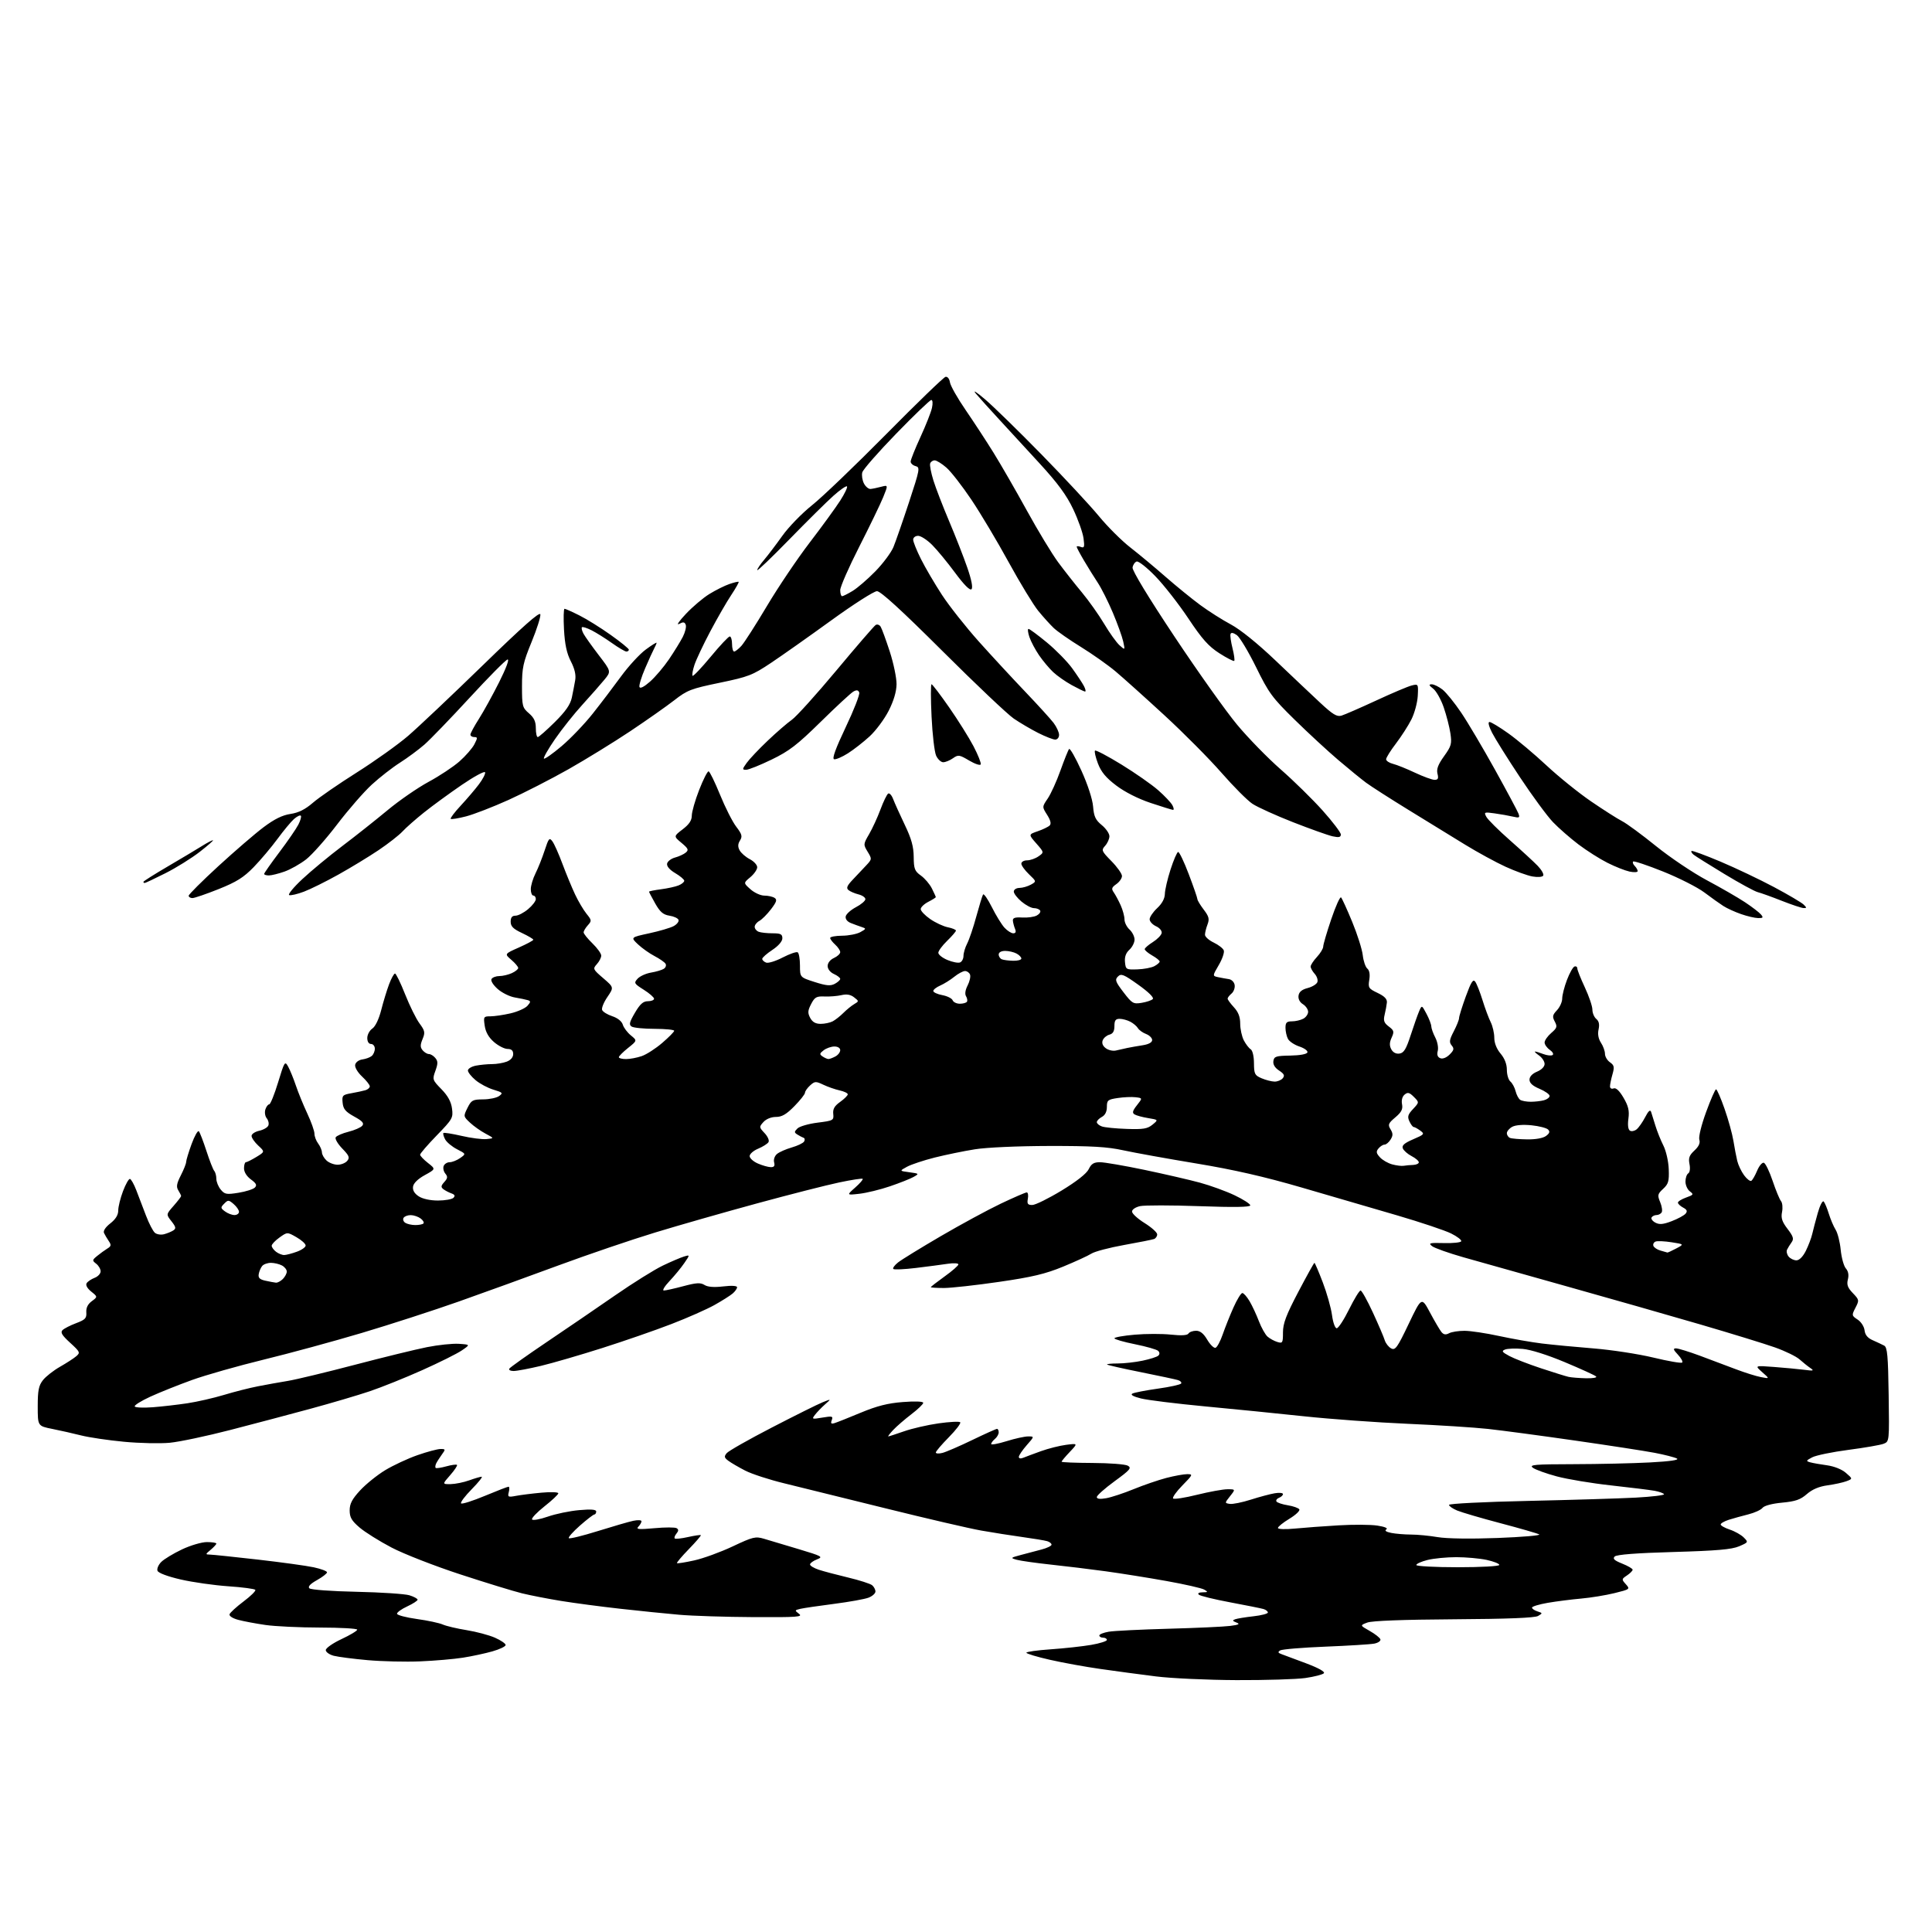 <?xml version="1.0" encoding="UTF-8" standalone="no"?>
<svg 
  version="1.1" 
  xmlns="http://www.w3.org/2000/svg" 
  xmlns:xlink="http://www.w3.org/1999/xlink" 
  xmlns:svg="http://www.w3.org/2000/svg"
  xmlns:rdf="http://www.w3.org/1999/02/22-rdf-syntax-ns#"
  xmlns:cc="http://creativecommons.org/ns#"
  xmlns:dc="http://purl.org/dc/elements/1.1/"
  viewBox="0 0 768 768"
  width="768"
  height="768"
>
<style>svg {background-color: white; }</style>"
<path stroke="none" fill="black" fill-rule="evenodd" d="M491.50,667.87C479.95,667.82 465.55,667.16 459.50,666.40C453.45,665.64 443.55,664.32 437.50,663.45C431.45,662.59 422.34,660.94 417.25,659.77C412.16,658.61 408.00,657.36 408.00,656.98C408.00,656.60 412.39,655.99 417.75,655.62C423.11,655.25 430.31,654.46 433.75,653.87C437.19,653.28 440.00,652.39 440.00,651.90C440.00,651.40 439.32,651.00 438.50,651.00C437.68,651.00 437.00,650.61 437.00,650.13C437.00,649.65 438.69,648.98 440.75,648.63C442.81,648.28 453.50,647.75 464.50,647.45C475.50,647.15 486.52,646.65 489.00,646.33C492.50,645.88 493.06,645.58 491.50,644.98C489.92,644.37 489.81,644.10 491.00,643.68C491.82,643.39 495.09,642.85 498.25,642.50C501.41,642.15 504.00,641.47 504.00,641.00C504.00,640.52 503.21,639.90 502.25,639.61C501.29,639.33 495.32,638.13 489.00,636.95C482.68,635.77 477.07,634.40 476.55,633.90C475.97,633.35 476.56,632.99 478.05,632.97C480.24,632.94 480.31,632.83 478.70,631.89C477.70,631.31 470.95,629.78 463.70,628.48C456.44,627.18 445.55,625.44 439.50,624.61C433.45,623.78 423.63,622.58 417.68,621.95C411.74,621.31 405.66,620.45 404.18,620.04C401.59,619.31 401.65,619.24 405.75,618.14C408.09,617.51 411.80,616.53 414.00,615.96C416.20,615.39 418.00,614.52 418.00,614.03C418.00,613.54 417.21,612.91 416.25,612.63C415.29,612.35 410.90,611.62 406.50,611.01C402.10,610.41 394.68,609.23 390.00,608.41C385.32,607.58 368.23,603.61 352.00,599.58C335.77,595.55 317.67,591.08 311.77,589.65C305.86,588.22 298.89,585.95 296.27,584.61C293.65,583.26 290.62,581.50 289.54,580.69C287.88,579.45 287.78,578.97 288.89,577.64C289.61,576.77 297.69,572.18 306.85,567.45C316.01,562.71 325.07,558.20 327.00,557.43C330.50,556.02 330.50,556.02 327.97,558.26C326.58,559.49 324.79,561.34 323.99,562.38C322.61,564.17 322.75,564.22 326.92,563.51C330.83,562.85 331.23,562.96 330.64,564.51C330.13,565.84 330.38,566.12 331.74,565.71C332.71,565.42 337.41,563.55 342.18,561.56C348.65,558.87 352.93,557.79 358.93,557.33C363.76,556.95 367.00,557.08 367.00,557.65C367.00,558.16 364.86,560.22 362.25,562.21C359.64,564.21 356.41,567.00 355.08,568.42C353.74,569.84 352.86,571.00 353.11,571.00C353.36,571.00 356.17,570.08 359.36,568.97C362.54,567.85 368.72,566.43 373.08,565.81C377.45,565.19 381.33,564.99 381.70,565.37C382.08,565.74 380.05,568.41 377.19,571.31C374.34,574.20 372.00,576.94 372.00,577.39C372.00,577.84 373.18,577.92 374.61,577.56C376.05,577.20 381.37,574.90 386.44,572.45C391.51,570.00 395.96,568.00 396.33,568.00C396.70,568.00 397.00,568.62 397.00,569.38C397.00,570.14 396.32,571.32 395.50,572.00C394.68,572.68 394.00,573.59 394.00,574.02C394.00,574.44 396.74,573.94 400.09,572.90C403.44,571.85 407.31,571.00 408.69,571.00C411.21,571.00 411.21,571.00 408.10,574.53C406.40,576.48 405.00,578.55 405.00,579.14C405.00,579.77 405.72,579.92 406.75,579.49C407.71,579.10 410.88,577.91 413.80,576.86C416.71,575.81 421.21,574.68 423.80,574.34C428.50,573.74 428.50,573.74 425.25,577.17C423.46,579.05 422.00,580.80 422.00,581.05C422.00,581.30 427.51,581.52 434.25,581.55C440.99,581.58 447.32,582.06 448.32,582.63C449.91,583.53 449.25,584.30 443.07,588.81C439.18,591.65 436.00,594.48 436.00,595.10C436.00,595.85 437.24,596.00 439.75,595.56C441.81,595.19 446.72,593.57 450.65,591.96C454.58,590.35 460.41,588.35 463.61,587.51C466.80,586.68 470.54,586.00 471.92,586.00C474.30,586.00 474.21,586.21 470.02,590.48C467.60,592.94 465.95,595.28 466.34,595.67C466.73,596.06 471.02,595.40 475.88,594.19C480.74,592.99 486.16,592.00 487.93,592.00C491.15,592.00 491.15,592.00 488.97,594.75C486.80,597.50 486.80,597.50 488.88,597.82C490.03,597.99 493.78,597.23 497.23,596.13C500.68,595.03 504.96,593.89 506.75,593.59C508.54,593.29 510.00,593.44 510.00,593.92C510.00,594.40 509.30,595.06 508.44,595.39C507.58,595.72 507.12,596.38 507.41,596.86C507.71,597.34 509.74,598.02 511.92,598.37C514.10,598.72 516.16,599.45 516.50,599.99C516.83,600.54 515.06,602.22 512.55,603.73C510.05,605.25 508.00,606.89 508.00,607.39C508.00,607.90 510.92,608.01 514.75,607.63C518.46,607.27 526.25,606.69 532.06,606.35C537.87,606.00 544.81,606.04 547.48,606.44C550.41,606.88 551.84,607.48 551.09,607.95C550.28,608.45 550.97,608.94 553.04,609.36C554.81,609.71 558.33,610.00 560.88,610.01C563.42,610.01 568.20,610.47 571.50,611.03C575.13,611.64 584.54,611.78 595.36,611.37C605.18,611.00 612.60,610.36 611.86,609.95C611.11,609.54 604.20,607.54 596.50,605.51C588.80,603.48 581.04,601.20 579.25,600.46C577.46,599.71 576.00,598.70 576.00,598.21C576.00,597.72 590.06,597.01 607.25,596.64C624.44,596.26 643.77,595.67 650.22,595.33C656.66,594.98 661.73,594.37 661.48,593.96C661.23,593.56 659.55,592.95 657.76,592.62C655.97,592.29 648.20,591.33 640.50,590.48C632.80,589.64 623.04,588.02 618.82,586.88C614.59,585.75 610.31,584.20 609.32,583.44C607.75,582.25 610.02,582.06 625.59,582.03C635.54,582.01 649.20,581.70 655.94,581.34C663.91,580.91 667.63,580.37 666.60,579.79C665.72,579.31 661.74,578.28 657.75,577.52C653.76,576.76 639.48,574.56 626.00,572.63C612.52,570.69 597.00,568.62 591.50,568.02C586.00,567.42 571.60,566.50 559.50,565.98C547.40,565.46 528.95,564.12 518.50,563.01C508.05,561.89 490.24,560.11 478.91,559.05C467.59,557.98 456.18,556.57 453.55,555.91C450.49,555.14 449.26,554.44 450.14,553.97C450.89,553.57 455.44,552.69 460.26,552.01C465.07,551.34 469.24,550.42 469.52,549.97C469.80,549.51 469.24,548.90 468.26,548.61C467.29,548.31 460.65,546.90 453.51,545.46C446.36,544.03 440.33,542.66 440.09,542.43C439.86,542.19 441.74,542.00 444.28,542.00C446.82,542.00 451.29,541.50 454.20,540.89C457.12,540.28 459.93,539.38 460.45,538.89C461.05,538.33 461.03,537.63 460.40,537.00C459.85,536.45 455.71,535.27 451.20,534.36C446.69,533.46 443.00,532.39 443.00,531.99C443.00,531.59 446.63,530.94 451.06,530.56C455.49,530.17 461.96,530.16 465.43,530.53C469.65,530.98 471.98,530.84 472.44,530.10C472.81,529.50 474.17,529.00 475.46,529.00C477.09,529.00 478.45,530.09 479.91,532.58C481.08,534.55 482.55,535.98 483.19,535.77C483.83,535.56 485.11,533.16 486.05,530.44C486.99,527.72 488.91,522.91 490.32,519.75C491.73,516.59 493.32,514.00 493.85,514.00C494.37,514.00 495.67,515.47 496.73,517.26C497.79,519.06 499.46,522.64 500.44,525.22C501.43,527.79 502.97,530.55 503.87,531.33C504.77,532.12 506.51,533.07 507.75,533.45C509.85,534.09 510.00,533.84 510.00,529.65C510.00,526.10 511.26,522.76 516.08,513.58C519.43,507.21 522.32,502.00 522.51,502.00C522.70,502.00 524.19,505.49 525.82,509.75C527.45,514.01 529.10,519.86 529.49,522.75C529.89,525.74 530.70,528.00 531.37,528.00C532.03,528.00 534.23,524.62 536.27,520.50C538.31,516.38 540.37,513.00 540.85,513.00C541.32,513.00 543.52,516.94 545.74,521.75C547.96,526.56 550.08,531.51 550.45,532.75C550.83,533.99 551.97,535.45 552.99,536.00C554.64,536.88 555.43,535.79 559.98,526.25C565.11,515.51 565.11,515.51 568.47,521.80C570.32,525.26 572.37,528.74 573.02,529.53C573.88,530.56 574.72,530.69 576.04,529.98C577.05,529.44 579.81,529.01 582.18,529.02C584.56,529.02 590.77,529.96 596.00,531.10C601.23,532.23 608.88,533.57 613.00,534.07C617.12,534.57 626.35,535.45 633.50,536.02C640.65,536.60 651.35,538.24 657.28,539.67C663.21,541.10 668.35,541.99 668.70,541.63C669.05,541.28 668.29,539.87 667.00,538.50C665.14,536.52 664.98,536.00 666.25,536.00C667.13,536.00 671.38,537.31 675.68,538.90C679.98,540.50 686.42,542.92 690.00,544.28C693.58,545.64 698.08,547.06 700.00,547.42C703.50,548.09 703.50,548.09 700.50,545.45C697.50,542.80 697.50,542.80 705.24,543.39C709.49,543.71 714.89,544.22 717.24,544.52C720.93,545.00 721.25,544.90 719.61,543.79C718.57,543.08 716.66,541.54 715.35,540.38C714.05,539.21 709.66,537.07 705.60,535.63C701.55,534.19 688.17,530.08 675.86,526.48C663.56,522.89 639.77,516.10 623.00,511.40C606.23,506.69 587.67,501.47 581.77,499.80C575.87,498.12 570.25,496.13 569.27,495.36C567.71,494.14 568.28,493.99 574.00,494.14C577.58,494.24 580.67,493.91 580.87,493.42C581.07,492.92 579.27,491.53 576.85,490.33C574.44,489.12 564.82,485.90 555.48,483.16C546.14,480.42 529.05,475.44 517.50,472.08C502.57,467.73 490.43,464.96 475.50,462.49C463.95,460.58 450.90,458.22 446.50,457.26C440.20,455.87 433.93,455.51 417.00,455.54C404.53,455.57 392.14,456.12 387.50,456.87C383.10,457.57 375.93,459.05 371.57,460.14C367.21,461.24 362.26,462.88 360.57,463.79C357.50,465.46 357.50,465.46 361.50,465.99C365.42,466.52 365.46,466.56 363.12,467.87C361.82,468.60 357.60,470.27 353.75,471.58C349.91,472.89 344.45,474.22 341.63,474.54C336.50,475.12 336.50,475.12 339.94,472.08C341.83,470.41 343.18,468.84 342.93,468.60C342.69,468.36 338.44,469.01 333.50,470.06C328.55,471.10 313.93,474.83 301.00,478.35C288.07,481.87 269.85,487.07 260.50,489.92C251.15,492.76 233.82,498.66 222.00,503.02C210.18,507.39 192.34,513.85 182.36,517.38C172.39,520.90 155.06,526.52 143.86,529.85C132.66,533.19 115.10,537.97 104.83,540.47C94.56,542.98 81.73,546.62 76.33,548.57C70.92,550.52 63.47,553.50 59.78,555.19C56.08,556.89 53.28,558.64 53.56,559.10C53.84,559.55 57.09,559.68 60.78,559.40C64.48,559.11 70.65,558.40 74.50,557.82C78.35,557.24 84.88,555.75 89.00,554.51C93.12,553.26 99.20,551.72 102.50,551.08C105.80,550.43 111.20,549.46 114.50,548.92C117.80,548.37 129.72,545.50 141.00,542.54C152.28,539.58 165.19,536.42 169.70,535.52C174.22,534.62 179.95,534.02 182.44,534.19C186.97,534.50 186.97,534.50 183.57,536.82C181.70,538.10 174.62,541.63 167.84,544.66C161.05,547.70 151.67,551.47 147.00,553.04C142.32,554.62 131.75,557.74 123.50,559.98C115.25,562.22 100.85,566.04 91.50,568.45C82.15,570.87 71.35,573.15 67.50,573.52C63.65,573.88 55.45,573.71 49.27,573.12C43.09,572.54 35.44,571.41 32.27,570.61C29.10,569.81 23.91,568.64 20.75,568.01C15.00,566.86 15.00,566.86 15.00,559.06C15.00,552.69 15.38,550.79 17.07,548.63C18.21,547.18 21.25,544.80 23.82,543.33C26.40,541.86 29.31,539.98 30.29,539.14C31.98,537.70 31.84,537.40 27.88,533.77C24.65,530.82 23.94,529.66 24.85,528.75C25.50,528.10 27.93,526.86 30.26,525.98C33.90,524.61 34.47,524.01 34.31,521.69C34.19,519.88 34.89,518.43 36.48,517.25C38.84,515.50 38.84,515.50 36.26,513.42C34.68,512.14 33.97,510.86 34.44,510.10C34.85,509.43 36.28,508.47 37.60,507.96C38.92,507.46 40.00,506.30 40.00,505.38C40.00,504.47 39.21,503.11 38.25,502.36C36.60,501.08 36.62,500.90 38.63,499.25C39.80,498.29 41.60,496.98 42.63,496.35C44.21,495.39 44.30,494.91 43.24,493.35C42.55,492.33 41.70,490.89 41.35,490.14C40.95,489.31 41.92,487.83 43.85,486.32C45.98,484.65 47.00,482.99 47.00,481.18C47.00,479.70 47.86,476.25 48.90,473.50C49.94,470.75 51.18,468.56 51.65,468.64C52.12,468.71 53.26,470.74 54.18,473.14C55.11,475.54 56.84,480.07 58.03,483.21C59.22,486.35 60.82,489.44 61.59,490.07C62.35,490.71 63.99,490.95 65.24,490.62C66.48,490.29 68.13,489.61 68.90,489.11C70.06,488.35 69.93,487.73 68.16,485.47C66.01,482.75 66.01,482.75 69.01,479.34C70.65,477.46 72.00,475.71 72.00,475.45C72.00,475.19 71.50,474.17 70.88,473.18C70.00,471.77 70.22,470.50 71.88,467.23C73.05,464.95 74.00,462.55 74.00,461.89C74.00,461.24 74.97,458.05 76.15,454.80C77.34,451.56 78.64,449.26 79.04,449.70C79.45,450.14 80.80,453.65 82.05,457.50C83.30,461.35 84.70,464.93 85.16,465.45C85.62,465.97 86.00,467.39 86.00,468.59C86.00,469.79 86.79,471.73 87.75,472.89C89.32,474.78 90.04,474.91 94.81,474.14C97.73,473.67 100.66,472.74 101.31,472.07C102.23,471.14 101.88,470.41 99.75,468.85C98.06,467.61 97.00,465.90 97.00,464.42C97.00,463.09 97.34,462.00 97.75,462.00C98.16,461.99 100.03,461.06 101.90,459.92C105.31,457.84 105.31,457.84 102.65,455.38C101.19,454.03 100.00,452.30 100.00,451.54C100.00,450.78 101.38,449.86 103.07,449.49C104.75,449.11 106.38,448.17 106.68,447.39C106.98,446.61 106.69,445.33 106.03,444.54C105.37,443.74 105.13,442.17 105.48,441.05C105.84,439.92 106.53,439.00 107.01,439.00C107.49,439.00 109.08,435.08 110.54,430.28C113.10,421.89 113.25,421.66 114.56,424.03C115.31,425.39 116.68,428.75 117.61,431.50C118.53,434.25 120.57,439.24 122.14,442.60C123.71,445.95 125.00,449.58 125.00,450.66C125.00,451.73 125.66,453.49 126.47,454.56C127.28,455.63 127.95,457.22 127.97,458.10C127.99,458.97 128.82,460.43 129.83,461.35C130.83,462.26 132.80,463.00 134.21,463.00C135.61,463.00 137.33,462.31 138.03,461.46C139.11,460.16 138.79,459.38 136.04,456.55C134.25,454.69 133.08,452.68 133.45,452.09C133.82,451.49 136.10,450.50 138.53,449.89C140.95,449.28 143.42,448.20 144.01,447.49C144.83,446.50 144.08,445.64 140.79,443.84C137.35,441.94 136.44,440.86 136.20,438.36C135.91,435.46 136.16,435.20 139.70,434.57C141.79,434.20 144.29,433.66 145.25,433.38C146.21,433.10 147.00,432.40 147.00,431.83C147.00,431.27 145.61,429.51 143.92,427.93C142.17,426.29 140.99,424.28 141.18,423.28C141.37,422.27 142.60,421.35 144.01,421.15C145.38,420.96 147.06,420.35 147.75,419.78C148.44,419.22 149.00,417.91 149.00,416.88C149.00,415.84 148.32,415.00 147.50,415.00C146.59,415.00 146.00,414.07 146.00,412.62C146.00,411.31 146.90,409.63 148.01,408.87C149.22,408.04 150.62,405.12 151.54,401.50C152.38,398.20 153.79,393.59 154.67,391.25C155.55,388.91 156.61,387.00 157.02,387.00C157.44,387.00 159.24,390.71 161.04,395.25C162.84,399.79 165.41,404.99 166.75,406.81C168.92,409.75 169.06,410.45 167.97,413.06C167.01,415.39 167.02,416.32 168.00,417.50C168.69,418.33 169.81,419.00 170.50,419.00C171.19,419.00 172.34,419.70 173.05,420.57C174.11,421.84 174.12,422.78 173.08,425.67C171.83,429.10 171.90,429.32 175.48,432.98C178.03,435.59 179.32,437.94 179.68,440.65C180.18,444.37 179.89,444.88 173.60,451.36C169.97,455.10 167.00,458.54 167.00,459.01C167.00,459.47 168.40,460.95 170.11,462.29C173.22,464.73 173.22,464.73 168.86,467.13C166.13,468.63 164.38,470.34 164.19,471.70C163.98,473.15 164.74,474.44 166.44,475.55C167.99,476.57 171.01,477.23 174.09,477.23C176.88,477.23 179.66,476.74 180.25,476.15C181.03,475.37 180.79,474.87 179.42,474.38C178.36,474.00 176.93,473.24 176.22,472.70C175.21,471.91 175.29,471.34 176.61,469.88C177.96,468.38 178.04,467.75 177.03,466.53C176.34,465.70 176.04,464.34 176.36,463.51C176.68,462.68 177.75,462.00 178.75,462.00C179.74,462.00 181.62,461.25 182.92,460.34C185.28,458.69 185.28,458.69 181.67,456.84C179.69,455.82 177.56,454.05 176.95,452.91C176.34,451.76 176.03,450.63 176.27,450.39C176.51,450.16 179.76,450.67 183.49,451.53C187.22,452.40 191.67,452.97 193.39,452.80C196.50,452.50 196.50,452.50 193.00,450.63C191.07,449.61 188.30,447.65 186.83,446.27C184.20,443.81 184.18,443.73 185.83,440.41C187.36,437.34 187.89,437.05 192.06,437.02C194.57,437.01 197.42,436.41 198.41,435.69C200.04,434.50 199.83,434.27 196.15,433.16C193.92,432.49 190.72,430.79 189.05,429.38C187.37,427.98 186.00,426.24 186.00,425.54C186.00,424.83 187.41,423.97 189.12,423.62C190.84,423.28 193.74,423.00 195.56,423.00C197.38,423.00 200.02,422.56 201.43,422.02C203.02,421.42 204.00,420.28 204.00,419.02C204.00,417.60 203.33,416.99 201.75,416.97C200.51,416.96 198.09,415.72 196.36,414.22C194.25,412.39 193.05,410.28 192.68,407.75C192.15,404.16 192.25,404.00 194.99,404.00C196.56,404.00 200.13,403.47 202.92,402.83C205.72,402.18 208.74,400.84 209.64,399.85C210.97,398.37 211.02,397.96 209.89,397.60C209.12,397.36 206.79,396.87 204.71,396.52C202.62,396.18 199.51,394.64 197.80,393.11C195.99,391.49 194.98,389.84 195.40,389.16C195.79,388.52 197.20,388.00 198.51,388.00C199.83,388.00 202.05,387.48 203.45,386.84C204.85,386.20 206.00,385.28 206.00,384.79C206.00,384.30 204.77,382.84 203.26,381.55C200.52,379.19 200.52,379.19 206.26,376.65C209.42,375.25 212.00,373.86 212.00,373.56C212.00,373.26 209.98,372.06 207.50,370.89C204.01,369.26 203.00,368.24 203.00,366.39C203.00,364.70 203.56,364.00 204.92,364.00C205.98,364.00 208.23,362.83 209.92,361.41C211.62,359.99 213.00,358.19 213.00,357.41C213.00,356.63 212.55,356.00 212.00,356.00C211.45,356.00 211.00,354.86 211.00,353.46C211.00,352.06 211.84,349.25 212.86,347.21C213.89,345.17 215.52,341.06 216.50,338.08C218.11,333.17 218.40,332.83 219.61,334.48C220.34,335.48 222.13,339.49 223.58,343.40C225.04,347.30 227.29,352.75 228.58,355.50C229.87,358.25 231.93,361.73 233.14,363.23C235.22,365.79 235.25,366.06 233.68,367.80C232.75,368.82 232.00,370.10 232.00,370.63C232.00,371.17 233.57,373.13 235.50,375.00C237.43,376.87 239.00,379.06 239.00,379.87C239.00,380.68 238.22,382.21 237.26,383.26C235.59,385.11 235.69,385.32 239.79,388.84C244.05,392.50 244.05,392.50 241.45,396.32C240.01,398.42 239.07,400.73 239.35,401.47C239.63,402.20 241.44,403.32 243.38,403.96C245.53,404.67 247.16,405.98 247.57,407.31C247.93,408.52 249.38,410.44 250.77,411.58C253.32,413.66 253.32,413.66 249.66,416.58C247.65,418.19 246.00,419.84 246.00,420.25C246.00,420.66 247.28,421.00 248.85,421.00C250.42,421.00 253.23,420.47 255.10,419.82C256.97,419.18 260.64,416.82 263.25,414.57C265.86,412.33 268.00,410.16 268.00,409.75C268.00,409.34 264.51,408.99 260.25,408.98C255.99,408.98 251.87,408.57 251.10,408.08C249.95,407.35 250.18,406.38 252.39,402.60C254.43,399.11 255.68,398.00 257.54,398.00C258.89,398.00 260.00,397.56 260.00,397.01C260.00,396.47 258.16,394.86 255.91,393.44C252.06,391.01 251.91,390.75 253.45,389.05C254.36,388.06 256.76,386.96 258.80,386.62C260.83,386.28 263.12,385.60 263.88,385.11C264.64,384.62 264.94,383.72 264.56,383.10C264.18,382.48 262.21,381.11 260.18,380.05C258.16,379.00 255.19,376.89 253.58,375.37C250.67,372.61 250.67,372.61 258.08,371.00C262.16,370.12 266.54,368.83 267.81,368.13C269.08,367.43 269.95,366.33 269.73,365.68C269.52,365.03 267.90,364.27 266.13,364.00C263.63,363.61 262.39,362.55 260.46,359.15C259.11,356.75 258.00,354.64 258.00,354.46C258.00,354.27 260.14,353.84 262.75,353.50C265.36,353.16 268.51,352.47 269.75,351.96C270.99,351.46 272.00,350.63 272.00,350.12C272.00,349.61 270.39,348.25 268.43,347.09C266.19,345.77 264.98,344.36 265.18,343.31C265.36,342.40 266.77,341.31 268.31,340.89C269.86,340.48 271.79,339.59 272.60,338.92C273.85,337.88 273.61,337.32 270.91,335.06C267.75,332.43 267.75,332.43 271.38,329.66C273.96,327.69 275.00,326.12 275.00,324.20C275.01,322.71 276.32,318.12 277.93,314.00C279.54,309.88 281.22,306.56 281.68,306.62C282.13,306.69 284.17,310.87 286.22,315.90C288.27,320.94 291.16,326.66 292.66,328.62C294.95,331.62 295.18,332.48 294.16,334.11C293.29,335.50 293.25,336.60 294.01,338.01C294.59,339.09 296.40,340.67 298.03,341.52C299.66,342.36 301.00,343.81 301.00,344.74C301.00,345.67 299.76,347.45 298.25,348.71C295.50,350.99 295.50,350.99 298.31,353.49C299.85,354.87 302.32,356.01 303.81,356.02C305.29,356.02 307.12,356.42 307.88,356.91C309.00,357.61 308.73,358.49 306.48,361.44C304.94,363.45 302.86,365.54 301.84,366.08C300.83,366.63 300.00,367.68 300.00,368.43C300.00,369.18 300.71,370.06 301.58,370.39C302.45,370.73 304.93,371.00 307.08,371.00C310.32,371.00 311.00,371.34 311.00,372.99C311.00,374.19 309.44,376.01 307.00,377.62C304.80,379.07 303.00,380.67 303.00,381.16C303.00,381.66 303.69,382.33 304.54,382.65C305.39,382.98 308.35,382.06 311.13,380.62C313.91,379.18 316.60,378.25 317.09,378.56C317.59,378.87 318.00,381.23 318.00,383.81C318.00,388.50 318.00,388.50 323.85,390.37C328.48,391.85 330.14,392.00 331.85,391.08C333.03,390.45 334.00,389.57 334.00,389.13C334.00,388.68 332.88,387.81 331.50,387.18C330.02,386.51 329.00,385.21 329.00,384.00C329.00,382.79 330.02,381.49 331.50,380.82C332.88,380.19 334.00,379.15 334.00,378.49C334.00,377.84 333.10,376.50 332.00,375.50C330.90,374.50 330.00,373.31 330.00,372.85C330.00,372.38 332.14,371.98 334.75,371.96C337.36,371.95 340.62,371.30 342.00,370.54C344.37,369.22 344.40,369.11 342.50,368.49C341.40,368.13 339.46,367.42 338.18,366.91C336.77,366.34 335.99,365.31 336.18,364.29C336.36,363.35 338.19,361.71 340.25,360.62C342.31,359.54 344.00,358.10 344.00,357.43C344.00,356.76 342.77,355.91 341.26,355.53C339.75,355.15 337.95,354.38 337.27,353.81C336.31,353.02 336.72,352.05 339.02,349.64C340.66,347.91 343.06,345.38 344.34,344.00C346.63,341.55 346.64,341.44 344.90,338.58C343.16,335.72 343.17,335.56 345.49,331.58C346.80,329.33 348.83,324.92 350.00,321.77C351.17,318.62 352.55,315.78 353.07,315.46C353.58,315.14 354.48,316.14 355.06,317.69C355.65,319.24 357.71,323.80 359.64,327.84C362.30,333.37 363.18,336.53 363.21,340.62C363.26,345.40 363.60,346.29 366.07,348.05C367.61,349.15 369.58,351.46 370.44,353.18C371.30,354.90 372.00,356.45 372.00,356.63C372.00,356.80 370.65,357.65 369.00,358.50C367.35,359.35 366.00,360.65 366.00,361.39C366.00,362.13 367.70,363.91 369.77,365.34C371.85,366.78 375.00,368.25 376.77,368.60C378.55,368.96 380.00,369.56 380.00,369.93C380.00,370.30 378.42,372.13 376.50,374.00C374.57,375.87 373.00,378.00 373.00,378.75C373.00,379.49 374.63,380.78 376.62,381.61C378.61,382.44 380.86,382.89 381.62,382.59C382.38,382.30 383.00,381.13 383.00,379.98C383.00,378.84 383.66,376.61 384.48,375.04C385.29,373.47 386.92,368.66 388.09,364.34C389.27,360.03 390.47,356.09 390.77,355.59C391.07,355.09 392.64,357.34 394.27,360.59C395.89,363.84 398.15,367.51 399.28,368.75C400.42,369.99 401.99,371.00 402.78,371.00C403.75,371.00 403.98,370.44 403.50,369.25C403.10,368.29 402.72,366.82 402.64,366.00C402.53,364.87 403.44,364.56 406.35,364.73C408.47,364.86 411.07,364.50 412.13,363.93C413.19,363.36 413.79,362.47 413.47,361.95C413.15,361.43 412.04,361.00 411.02,361.00C409.99,361.00 407.77,359.83 406.08,358.41C404.38,356.99 403.00,355.19 403.00,354.41C403.00,353.62 404.00,352.98 405.25,352.96C406.49,352.95 408.52,352.36 409.77,351.67C412.04,350.41 412.04,350.41 409.02,347.52C407.36,345.93 406.00,344.04 406.00,343.31C406.00,342.59 407.02,342.00 408.28,342.00C409.53,342.00 411.57,341.29 412.81,340.42C415.07,338.84 415.07,338.84 411.94,335.27C408.81,331.71 408.81,331.71 412.53,330.43C414.58,329.73 416.71,328.69 417.26,328.14C417.95,327.45 417.62,326.09 416.26,323.93C414.23,320.74 414.23,320.74 416.51,317.39C417.76,315.55 420.03,310.55 421.55,306.27C423.08,302.00 424.62,298.16 424.98,297.74C425.33,297.32 427.54,301.19 429.87,306.33C432.40,311.90 434.28,317.68 434.52,320.59C434.84,324.57 435.48,325.95 437.97,327.99C439.65,329.37 441.01,331.36 441.01,332.42C441.00,333.48 440.24,335.18 439.32,336.20C437.73,337.96 437.85,338.28 441.82,342.32C444.12,344.66 446.00,347.32 446.00,348.23C446.00,349.14 444.99,350.59 443.76,351.45C441.89,352.77 441.72,353.30 442.75,354.76C443.42,355.72 444.65,358.02 445.49,359.87C446.32,361.73 447.00,364.24 447.00,365.47C447.00,366.69 447.90,368.50 449.00,369.50C450.10,370.50 451.00,372.30 451.00,373.50C451.00,374.70 450.08,376.52 448.95,377.54C447.56,378.81 447.00,380.37 447.20,382.45C447.49,385.40 447.66,385.49 452.14,385.34C454.69,385.26 457.73,384.68 458.89,384.06C460.05,383.44 461.00,382.61 460.99,382.21C460.99,381.82 459.64,380.73 457.99,379.80C456.35,378.86 455.02,377.73 455.04,377.30C455.06,376.86 456.52,375.59 458.28,374.49C460.04,373.38 461.61,371.77 461.78,370.91C461.95,370.03 460.98,368.85 459.54,368.20C458.14,367.56 457.00,366.31 457.00,365.42C457.00,364.53 458.35,362.54 460.00,361.00C461.93,359.20 463.02,357.18 463.05,355.35C463.08,353.78 464.09,349.43 465.30,345.67C466.51,341.91 467.87,338.76 468.32,338.67C468.77,338.58 470.68,342.55 472.55,347.50C474.43,352.45 475.97,356.91 475.98,357.41C475.99,357.90 477.13,359.79 478.50,361.59C480.58,364.32 480.83,365.31 480.00,367.50C479.45,368.95 479.00,370.78 479.00,371.58C479.00,372.38 480.56,373.77 482.46,374.68C484.36,375.59 486.17,376.99 486.47,377.79C486.78,378.60 485.89,381.22 484.49,383.60C481.95,387.95 481.95,387.95 484.22,388.44C485.48,388.70 487.40,389.06 488.50,389.22C489.63,389.39 490.63,390.42 490.80,391.60C490.96,392.74 490.40,394.25 489.55,394.96C488.70,395.67 488.00,396.57 488.00,396.98C488.00,397.38 489.13,398.92 490.50,400.41C492.26,402.31 493.00,404.23 493.00,406.94C493.00,409.05 493.65,412.02 494.43,413.54C495.22,415.06 496.45,416.66 497.16,417.10C497.91,417.56 498.46,419.87 498.47,422.62C498.50,426.92 498.78,427.47 501.50,428.63C503.15,429.33 505.46,429.93 506.63,429.95C507.80,429.98 509.27,429.38 509.90,428.63C510.79,427.55 510.48,426.89 508.46,425.56C506.78,424.46 505.99,423.15 506.19,421.79C506.46,419.95 507.22,419.70 512.91,419.61C516.79,419.54 519.48,419.04 519.72,418.34C519.93,417.71 518.50,416.66 516.54,416.01C514.59,415.37 512.54,414.01 511.99,412.99C511.45,411.97 511.00,409.98 511.00,408.57C511.00,406.48 511.48,406.00 513.57,406.00C514.98,406.00 517.00,405.53 518.07,404.96C519.13,404.40 520.00,403.15 520.00,402.21C520.00,401.26 519.07,399.90 517.94,399.19C516.66,398.40 515.99,397.08 516.19,395.76C516.40,394.29 517.54,393.35 519.80,392.77C521.61,392.30 523.35,391.25 523.67,390.42C523.98,389.60 523.51,388.12 522.62,387.13C521.73,386.15 521.00,384.84 521.00,384.22C521.00,383.61 522.12,381.89 523.50,380.41C524.88,378.92 526.00,377.06 526.00,376.27C526.00,375.47 527.43,370.58 529.19,365.40C530.94,360.22 532.70,356.32 533.10,356.74C533.50,357.16 535.50,361.55 537.54,366.50C539.58,371.45 541.46,377.39 541.72,379.71C541.98,382.02 542.79,384.41 543.52,385.02C544.38,385.73 544.66,387.32 544.31,389.50C543.80,392.63 544.04,393.00 547.63,394.71C550.37,396.02 551.44,397.13 551.31,398.53C551.20,399.61 550.80,401.80 550.41,403.39C549.85,405.72 550.16,406.61 552.06,408.05C554.15,409.62 554.27,410.11 553.20,412.46C552.32,414.39 552.28,415.66 553.06,417.12C553.74,418.38 554.94,419.01 556.32,418.81C558.05,418.56 558.97,417.06 560.77,411.50C562.02,407.65 563.53,403.38 564.12,402.00C565.19,399.50 565.19,399.50 567.05,403.00C568.08,404.93 568.94,407.18 568.96,408.00C568.99,408.82 569.71,410.84 570.56,412.47C571.41,414.10 571.85,416.47 571.53,417.74C571.13,419.32 571.46,420.24 572.56,420.66C573.51,421.03 575.02,420.43 576.25,419.19C577.98,417.46 578.12,416.85 577.06,415.57C576.01,414.30 576.15,413.32 577.89,409.99C579.05,407.76 580.00,405.39 580.00,404.72C579.99,404.05 581.20,400.18 582.67,396.13C584.79,390.31 585.58,389.07 586.43,390.24C587.02,391.05 588.32,394.36 589.33,397.60C590.33,400.85 591.80,404.77 592.58,406.33C593.36,407.89 594.00,410.67 594.00,412.50C594.00,414.61 594.92,416.95 596.50,418.82C598.12,420.74 599.00,423.02 599.00,425.27C599.00,427.19 599.63,429.28 600.40,429.92C601.17,430.56 602.11,432.30 602.48,433.78C602.85,435.27 603.69,436.82 604.33,437.22C604.97,437.63 606.85,437.97 608.50,437.97C610.15,437.97 612.51,437.70 613.75,437.37C614.99,437.04 616.00,436.26 615.99,435.63C615.98,435.01 614.18,433.75 611.99,432.82C609.27,431.68 608.00,430.53 608.00,429.20C608.00,427.97 609.11,426.78 611.00,426.00C612.78,425.26 614.00,424.02 614.00,422.94C614.00,421.93 613.00,420.41 611.78,419.56C610.56,418.70 609.85,418.00 610.21,418.00C610.57,418.00 612.06,418.45 613.52,419.01C614.98,419.56 616.61,419.74 617.16,419.40C617.71,419.06 617.23,418.15 616.07,417.34C614.93,416.54 614.00,415.22 614.00,414.40C614.00,413.58 615.19,411.88 616.63,410.64C618.95,408.64 619.12,408.10 618.05,406.09C617.01,404.14 617.13,403.49 618.91,401.59C620.06,400.37 621.00,398.28 621.00,396.94C621.00,395.60 621.85,392.27 622.89,389.54C623.92,386.81 625.27,384.41 625.89,384.20C626.50,384.00 627.00,384.34 627.00,384.96C627.00,385.58 628.35,388.97 630.00,392.50C631.65,396.03 633.00,400.01 633.00,401.34C633.00,402.67 633.70,404.33 634.54,405.04C635.61,405.92 635.89,407.21 635.46,409.20C635.04,411.07 635.38,412.93 636.41,414.51C637.29,415.84 638.00,417.82 638.00,418.91C638.00,420.00 638.89,421.51 639.98,422.27C641.67,423.46 641.82,424.15 640.98,427.07C640.44,428.95 640.00,431.10 640.00,431.85C640.00,432.63 640.62,432.98 641.44,432.66C642.38,432.30 643.74,433.58 645.37,436.36C647.32,439.70 647.74,441.50 647.32,444.68C646.97,447.23 647.20,449.01 647.93,449.46C648.57,449.85 649.77,449.60 650.61,448.91C651.45,448.21 652.97,446.04 653.99,444.07C655.26,441.61 655.99,440.97 656.34,442.00C656.62,442.82 657.39,445.30 658.06,447.50C658.73,449.70 660.14,453.23 661.21,455.35C662.29,457.50 663.24,461.65 663.35,464.76C663.54,469.52 663.22,470.65 661.13,472.58C658.91,474.64 658.80,475.11 659.94,477.86C660.63,479.52 660.90,481.36 660.54,481.94C660.18,482.52 659.26,483.00 658.50,483.00C657.74,483.00 656.85,483.43 656.53,483.95C656.21,484.47 656.88,485.40 658.02,486.01C659.63,486.87 661.11,486.74 664.54,485.43C666.98,484.50 669.46,483.15 670.05,482.44C670.86,481.46 670.61,480.86 669.06,480.03C667.93,479.43 667.00,478.54 667.00,478.06C667.00,477.59 668.46,476.68 670.25,476.04C673.21,474.99 673.35,474.78 671.75,473.59C670.79,472.87 670.00,471.12 670.00,469.70C670.00,468.28 670.50,466.81 671.10,466.44C671.74,466.04 671.95,464.50 671.60,462.75C671.12,460.34 671.51,459.25 673.56,457.35C675.31,455.73 675.93,454.36 675.51,453.04C675.16,451.94 676.32,447.22 678.20,442.07C680.01,437.10 681.80,433.02 682.16,433.02C682.52,433.01 684.04,436.49 685.53,440.75C687.03,445.01 688.61,450.75 689.06,453.50C689.50,456.25 690.19,459.85 690.59,461.50C690.99,463.15 692.22,465.72 693.32,467.21C694.42,468.70 695.70,469.68 696.17,469.39C696.65,469.10 697.69,467.28 698.50,465.34C699.31,463.41 700.51,462.00 701.16,462.22C701.82,462.44 703.39,465.68 704.65,469.42C705.91,473.17 707.41,476.79 707.98,477.47C708.54,478.15 708.73,480.09 708.39,481.78C707.91,484.18 708.38,485.64 710.58,488.51C712.88,491.53 713.16,492.48 712.18,493.84C711.52,494.75 710.71,496.07 710.38,496.76C710.05,497.46 710.33,498.69 711.01,499.51C711.69,500.33 713.08,501.00 714.10,501.00C715.25,501.00 716.68,499.56 717.84,497.25C718.87,495.19 720.02,492.15 720.40,490.50C720.78,488.85 721.77,485.08 722.61,482.12C723.45,479.16 724.50,477.13 724.95,477.62C725.39,478.10 726.31,480.30 726.99,482.50C727.67,484.70 728.88,487.55 729.69,488.84C730.50,490.13 731.41,493.73 731.71,496.84C732.02,499.95 732.93,503.27 733.75,504.21C734.73,505.33 735.01,506.84 734.56,508.60C734.04,510.69 734.47,511.88 736.53,514.03C739.08,516.69 739.11,516.88 737.57,519.86C736.03,522.84 736.06,522.99 738.43,524.55C739.80,525.44 741.02,527.33 741.19,528.82C741.41,530.67 742.42,531.89 744.50,532.79C746.15,533.51 748.17,534.47 749.00,534.91C750.24,535.57 750.55,539.01 750.77,554.37C751.04,572.95 751.04,573.03 748.77,573.92C747.52,574.41 741.24,575.50 734.82,576.34C728.39,577.18 721.90,578.51 720.38,579.31C717.92,580.60 717.83,580.80 719.57,581.29C720.63,581.59 723.65,582.12 726.27,582.48C729.10,582.87 732.15,584.08 733.77,585.49C736.50,587.85 736.50,587.85 734.00,588.80C732.62,589.32 729.24,590.06 726.48,590.44C723.10,590.90 720.42,592.04 718.26,593.91C715.71,596.15 713.74,596.83 708.41,597.33C704.41,597.70 701.31,598.53 700.63,599.40C700.01,600.20 697.48,601.36 695.00,601.98C692.52,602.60 689.04,603.57 687.25,604.13C685.46,604.70 684.00,605.54 684.00,606.00C684.00,606.46 685.63,607.38 687.62,608.04C689.60,608.69 692.10,610.10 693.15,611.15C695.05,613.05 695.02,613.09 691.29,614.69C688.37,615.93 682.39,616.45 665.26,616.94C650.50,617.36 642.64,617.96 641.86,618.74C640.98,619.62 641.70,620.30 644.85,621.56C647.13,622.47 649.00,623.56 649.00,623.99C649.00,624.41 647.99,625.43 646.75,626.26C644.58,627.71 644.56,627.83 646.29,629.75C648.04,631.70 647.96,631.77 641.79,633.29C638.33,634.14 632.35,635.12 628.50,635.46C624.65,635.80 618.69,636.56 615.25,637.15C611.81,637.74 609.00,638.60 609.00,639.05C609.00,639.50 609.97,640.17 611.16,640.55C613.25,641.22 613.26,641.28 611.41,642.37C610.12,643.13 599.30,643.56 577.97,643.69C557.67,643.82 545.39,644.28 543.50,645.00C540.57,646.11 540.57,646.11 544.46,648.31C546.59,649.51 548.52,651.02 548.73,651.66C548.93,652.30 547.84,653.06 546.30,653.36C544.76,653.66 536.02,654.20 526.87,654.57C517.73,654.93 509.64,655.61 508.90,656.06C507.86,656.71 508.00,657.05 509.53,657.59C510.61,657.97 515.03,659.62 519.34,661.25C524.28,663.12 526.83,664.57 526.24,665.16C525.72,665.68 522.41,666.53 518.89,667.04C515.38,667.54 503.05,667.92 491.50,667.87zM167.00,660.42C161.22,660.66 151.86,660.44 146.19,659.94C140.52,659.44 134.45,658.65 132.69,658.20C130.94,657.74 129.50,656.73 129.50,655.94C129.50,655.15 132.31,653.18 135.75,651.57C139.19,649.96 142.00,648.27 142.00,647.82C142.00,647.37 135.36,646.99 127.25,646.98C119.14,646.97 109.35,646.51 105.50,645.95C101.65,645.39 96.78,644.48 94.69,643.91C92.50,643.33 91.03,642.38 91.25,641.69C91.47,641.04 93.96,638.76 96.80,636.62C99.64,634.49 101.76,632.41 101.50,632.00C101.25,631.60 96.42,630.95 90.77,630.57C85.12,630.18 76.60,628.97 71.83,627.87C66.64,626.67 62.94,625.29 62.61,624.41C62.30,623.61 62.97,622.03 64.10,620.90C65.24,619.76 68.94,617.53 72.33,615.92C75.73,614.31 80.18,613.00 82.25,613.00C84.31,613.00 86.00,613.27 86.00,613.59C86.00,613.91 84.99,615.02 83.75,616.06C81.60,617.85 81.58,617.94 83.50,617.98C84.60,618.00 93.15,618.90 102.50,619.96C111.85,621.03 121.86,622.41 124.75,623.03C127.64,623.66 130.00,624.55 130.00,625.02C130.00,625.49 128.20,626.89 125.99,628.13C123.31,629.63 122.31,630.71 122.98,631.38C123.55,631.95 131.75,632.55 141.74,632.76C151.51,632.97 160.96,633.60 162.75,634.15C164.54,634.70 166.00,635.49 166.00,635.91C166.00,636.32 164.14,637.52 161.86,638.58C159.58,639.64 157.76,640.95 157.82,641.50C157.88,642.05 161.44,642.98 165.72,643.58C170.00,644.17 174.62,645.16 176.00,645.77C177.38,646.38 181.65,647.39 185.50,648.01C189.35,648.63 194.41,649.98 196.75,651.01C199.09,652.04 201.00,653.35 201.00,653.92C201.00,654.48 198.64,655.62 195.75,656.44C192.86,657.26 187.57,658.40 184.00,658.96C180.43,659.52 172.78,660.18 167.00,660.42zM299.50,642.83C288.50,642.77 275.23,642.35 270.00,641.89C264.77,641.44 254.20,640.36 246.50,639.50C238.80,638.64 228.22,637.24 223.00,636.39C217.78,635.54 210.80,634.18 207.50,633.37C204.20,632.56 193.18,629.18 183.00,625.85C172.82,622.52 160.53,617.73 155.68,615.19C150.83,612.65 145.09,609.06 142.93,607.21C139.77,604.50 139.00,603.17 139.00,600.40C139.00,597.75 139.96,595.92 143.14,592.47C145.41,590.00 149.89,586.39 153.09,584.44C156.29,582.50 162.07,579.80 165.94,578.45C169.80,577.10 173.93,576.00 175.10,576.00C177.14,576.00 177.17,576.11 175.61,578.25C174.71,579.49 173.70,581.08 173.36,581.79C173.03,582.50 172.95,583.28 173.18,583.52C173.42,583.75 175.32,583.48 177.40,582.90C179.48,582.32 181.40,582.06 181.66,582.32C181.91,582.58 180.70,584.41 178.96,586.39C175.79,590.00 175.79,590.00 179.15,589.96C180.99,589.93 184.30,589.26 186.50,588.47C188.70,587.68 190.93,587.02 191.46,587.02C191.99,587.01 190.22,589.24 187.52,591.98C184.83,594.71 182.92,597.25 183.29,597.62C183.66,597.99 187.91,596.64 192.73,594.63C197.55,592.62 201.80,590.98 202.16,590.99C202.52,590.99 202.56,591.96 202.25,593.14C201.74,595.09 201.99,595.22 205.10,594.63C206.97,594.27 211.54,593.70 215.25,593.36C218.98,593.01 221.98,593.13 221.94,593.62C221.91,594.10 219.43,596.44 216.42,598.81C213.42,601.19 211.20,603.52 211.50,604.00C211.80,604.48 214.62,603.98 217.77,602.88C220.92,601.78 226.54,600.62 230.25,600.30C235.00,599.88 237.00,600.05 237.00,600.85C237.00,601.48 236.66,602.02 236.25,602.04C235.84,602.06 233.26,604.05 230.51,606.47C227.77,608.89 225.79,611.13 226.12,611.45C226.44,611.78 231.61,610.51 237.60,608.64C243.60,606.77 249.96,604.92 251.75,604.54C253.54,604.16 255.00,604.24 255.00,604.72C255.00,605.20 254.44,606.18 253.75,606.89C252.73,607.94 253.92,608.05 260.17,607.48C264.39,607.09 268.34,607.09 268.97,607.48C269.80,607.99 269.78,608.55 268.91,609.61C268.25,610.40 267.94,611.28 268.22,611.56C268.51,611.84 270.88,611.59 273.50,611.00C276.12,610.41 278.41,610.08 278.59,610.25C278.76,610.43 276.61,612.93 273.81,615.81C271.01,618.69 268.89,621.20 269.11,621.38C269.32,621.57 272.43,621.07 276.00,620.28C279.57,619.49 286.44,616.99 291.25,614.72C299.33,610.91 300.29,610.67 303.75,611.70C305.81,612.31 312.00,614.16 317.50,615.81C326.85,618.62 327.32,618.88 324.75,619.88C323.24,620.47 322.00,621.38 322.00,621.90C322.00,622.42 323.56,623.36 325.46,623.99C327.37,624.62 332.62,626.01 337.14,627.09C341.66,628.17 345.96,629.55 346.68,630.15C347.41,630.75 348.00,631.88 348.00,632.65C348.00,633.42 346.76,634.52 345.25,635.10C343.74,635.68 337.55,636.79 331.50,637.57C325.45,638.35 319.43,639.23 318.13,639.54C315.85,640.08 315.83,640.16 317.63,641.52C319.26,642.76 316.96,642.92 299.50,642.83zM579.50,623.00C588.84,623.00 596.00,622.60 596.00,622.08C596.00,621.58 593.73,620.68 590.95,620.08C588.17,619.49 582.75,619.00 578.89,619.00C575.04,619.00 569.89,619.50 567.44,620.12C565.00,620.73 563.00,621.63 563.00,622.12C563.00,622.60 570.42,623.00 579.50,623.00zM630.45,547.88C633.26,547.95 634.99,547.63 634.45,547.14C633.93,546.67 628.33,544.12 622.00,541.47C615.11,538.58 608.41,536.47 605.29,536.21C602.42,535.96 599.27,536.07 598.29,536.46C596.79,537.05 597.06,537.46 600.00,539.04C601.92,540.07 607.55,542.25 612.50,543.89C617.45,545.53 622.40,547.07 623.50,547.32C624.60,547.57 627.73,547.82 630.45,547.88zM204.19,544.99C202.92,545.00 202.14,544.58 202.46,544.06C202.78,543.54 209.45,538.81 217.27,533.53C225.10,528.26 237.35,519.89 244.50,514.94C251.65,509.99 260.20,504.65 263.50,503.08C266.80,501.50 270.58,499.89 271.90,499.49C274.30,498.77 274.30,498.77 271.99,502.14C270.72,503.99 268.09,507.19 266.14,509.25C264.19,511.31 263.17,513.00 263.88,513.00C264.59,513.00 268.07,512.23 271.62,511.28C276.83,509.89 278.45,509.80 280.04,510.79C281.34,511.61 283.85,511.80 287.50,511.37C290.87,510.97 293.00,511.10 293.00,511.71C293.00,512.25 292.21,513.36 291.25,514.19C290.29,515.01 287.02,517.08 284.00,518.77C280.98,520.46 273.30,523.86 266.94,526.31C260.59,528.77 248.21,533.06 239.44,535.85C230.67,538.64 219.68,541.84 215.00,542.96C210.32,544.07 205.46,544.99 204.19,544.99zM375.25,512.00C372.36,512.00 370.00,511.85 370.00,511.67C370.00,511.50 372.47,509.58 375.48,507.42C378.49,505.27 380.97,503.10 380.98,502.62C380.99,502.13 379.09,502.02 376.75,502.37C374.41,502.73 368.72,503.47 364.11,504.03C359.50,504.59 355.45,504.78 355.11,504.44C354.77,504.10 355.62,502.92 357.00,501.83C358.38,500.74 366.02,496.04 374.00,491.38C381.98,486.72 392.72,480.90 397.87,478.45C403.03,476.00 407.65,474.00 408.14,474.00C408.64,474.00 408.84,475.12 408.59,476.50C408.21,478.55 408.53,479.00 410.35,479.00C411.56,479.00 416.81,476.41 422.02,473.25C428.03,469.59 431.95,466.50 432.79,464.75C433.82,462.61 434.81,462.00 437.26,462.00C438.99,462.00 446.95,463.37 454.95,465.04C462.95,466.72 472.88,469.01 477.00,470.13C481.12,471.25 487.31,473.50 490.75,475.13C494.19,476.77 497.00,478.57 497.00,479.15C497.00,479.86 490.61,479.97 476.71,479.47C465.55,479.07 454.97,479.07 453.21,479.45C451.38,479.86 450.00,480.79 450.00,481.62C450.00,482.42 452.25,484.48 455.00,486.19C457.75,487.90 460.00,489.92 460.00,490.68C460.00,491.44 459.44,492.27 458.75,492.53C458.06,492.79 452.71,493.85 446.86,494.90C441.01,495.95 435.16,497.49 433.86,498.33C432.56,499.16 427.50,501.49 422.62,503.50C415.54,506.41 410.36,507.65 397.12,509.57C387.98,510.90 378.14,511.99 375.25,512.00zM109.68,509.88C110.33,509.95 111.56,509.29 112.43,508.43C113.29,507.56 114.00,506.23 114.00,505.46C114.00,504.70 113.13,503.60 112.07,503.04C111.00,502.47 109.03,502.00 107.69,502.00C106.34,502.00 104.78,502.56 104.22,503.25C103.65,503.94 103.03,505.39 102.85,506.47C102.58,507.96 103.22,508.60 105.50,509.10C107.15,509.46 109.03,509.82 109.68,509.88zM113.00,498.89C113.83,498.87 116.08,498.28 118.00,497.58C119.92,496.89 121.50,495.78 121.50,495.11C121.50,494.44 119.86,492.95 117.85,491.81C114.20,489.72 114.20,489.72 111.10,491.93C109.40,493.14 108.00,494.62 108.00,495.21C108.00,495.80 108.79,496.88 109.75,497.61C110.71,498.34 112.17,498.92 113.00,498.89zM662.80,497.90C662.96,497.96 664.54,497.23 666.30,496.30C669.50,494.60 669.50,494.60 664.50,493.82C661.75,493.39 658.90,493.26 658.17,493.52C657.43,493.78 657.02,494.55 657.24,495.22C657.46,495.89 658.74,496.75 660.07,497.12C661.41,497.50 662.63,497.85 662.80,497.90zM165.08,486.98C166.50,486.99 167.96,486.71 168.32,486.35C168.68,485.99 168.19,485.11 167.23,484.38C166.28,483.66 164.51,483.05 163.31,483.03C162.10,483.01 160.81,483.50 160.43,484.11C160.05,484.72 160.36,485.62 161.12,486.10C161.88,486.58 163.66,486.98 165.08,486.98zM93.19,483.00C94.19,483.00 95.00,482.43 95.00,481.72C95.00,481.02 94.05,479.63 92.88,478.63C90.91,476.94 90.64,476.93 89.13,478.47C87.62,480.00 87.65,480.23 89.44,481.56C90.51,482.35 92.20,483.00 93.19,483.00zM306.37,463.96C307.73,463.99 308.10,463.48 307.73,462.06C307.44,460.95 307.92,459.52 308.86,458.73C309.76,457.97 312.39,456.81 314.71,456.14C317.02,455.48 319.24,454.42 319.64,453.78C320.03,453.14 319.94,452.47 319.43,452.29C318.92,452.11 317.82,451.54 317.00,451.02C315.67,450.18 315.67,449.91 317.00,448.58C317.82,447.76 321.43,446.72 325.00,446.27C331.25,445.49 331.49,445.35 331.23,442.81C331.02,440.84 331.72,439.63 333.98,438.02C335.64,436.83 337.00,435.48 337.00,435.01C337.00,434.54 335.54,433.84 333.75,433.45C331.97,433.05 329.05,432.04 327.28,431.19C324.29,429.77 323.89,429.79 322.02,431.48C320.91,432.49 320.00,433.79 320.00,434.37C320.00,434.95 318.11,437.35 315.79,439.71C312.61,442.96 310.82,444.00 308.45,444.00C306.57,444.00 304.58,444.81 303.49,446.01C301.72,447.96 301.74,448.09 303.94,450.44C305.21,451.79 305.89,453.37 305.48,454.03C305.08,454.67 303.24,455.84 301.38,456.62C299.52,457.39 298.00,458.72 298.00,459.56C298.00,460.41 299.46,461.73 301.25,462.51C303.04,463.29 305.34,463.94 306.37,463.96zM558.00,463.42C558.83,463.27 560.51,463.12 561.75,463.08C562.99,463.03 564.00,462.56 564.00,462.03C564.00,461.49 562.70,460.38 561.12,459.56C559.54,458.74 557.97,457.36 557.64,456.49C557.19,455.33 558.26,454.39 561.77,452.88C566.23,450.96 566.39,450.77 564.56,449.42C563.49,448.64 562.32,448.00 561.96,448.00C561.60,448.00 560.84,446.99 560.26,445.75C559.40,443.89 559.65,443.04 561.71,440.85C564.19,438.19 564.19,438.19 562.03,436.03C560.25,434.25 559.60,434.09 558.35,435.12C557.42,435.89 557.03,437.36 557.33,438.94C557.71,440.92 557.10,442.11 554.66,444.17C551.86,446.54 551.64,447.08 552.76,448.92C553.77,450.58 553.77,451.40 552.77,453.00C552.08,454.10 551.01,455.00 550.38,455.00C549.76,455.00 548.68,455.68 547.98,456.52C546.95,457.76 547.05,458.40 548.53,460.03C549.52,461.13 551.72,462.40 553.42,462.86C555.11,463.32 557.17,463.57 558.00,463.42zM607.06,452.92C610.43,452.97 613.38,452.44 614.56,451.57C615.98,450.52 616.21,449.84 615.39,449.01C614.78,448.39 611.82,447.63 608.81,447.32C605.48,446.98 602.48,447.21 601.16,447.91C599.97,448.55 599.00,449.69 599.00,450.45C599.00,451.21 599.56,452.06 600.25,452.34C600.94,452.62 604.00,452.88 607.06,452.92zM447.89,448.76C454.44,448.99 456.14,448.71 458.12,447.08C460.50,445.13 460.50,445.13 456.39,444.46C454.13,444.09 451.70,443.43 450.99,442.99C450.00,442.38 450.22,441.54 451.95,439.35C454.20,436.50 454.20,436.50 451.41,436.17C449.87,435.98 446.68,436.12 444.31,436.48C440.37,437.07 440.00,437.37 440.00,440.03C440.00,441.91 439.30,443.31 438.00,444.00C436.90,444.59 436.00,445.52 436.00,446.07C436.00,446.62 436.91,447.39 438.02,447.78C439.13,448.18 443.57,448.62 447.89,448.76zM329.32,420.98C329.76,420.99 331.00,420.53 332.07,419.96C333.13,419.40 334.00,418.27 334.00,417.46C334.00,416.60 333.05,416.00 331.69,416.00C330.42,416.00 328.51,416.67 327.44,417.48C325.76,418.76 325.70,419.10 327.00,419.97C327.82,420.52 328.87,420.98 329.32,420.98zM443.62,417.59C444.79,417.30 446.82,416.84 448.12,416.58C449.43,416.31 452.19,415.82 454.25,415.50C456.63,415.13 458.00,414.37 458.00,413.43C458.00,412.62 456.91,411.54 455.58,411.03C454.25,410.52 452.79,409.48 452.33,408.70C451.87,407.93 450.52,406.78 449.32,406.15C448.11,405.52 446.20,405.00 445.07,405.00C443.46,405.00 443.00,405.64 443.00,407.88C443.00,409.92 442.42,410.92 441.01,411.29C439.91,411.58 438.71,412.59 438.34,413.55C437.91,414.67 438.35,415.79 439.59,416.70C440.64,417.48 442.46,417.88 443.62,417.59zM326.23,407.00C327.83,407.00 329.99,406.54 331.04,405.98C332.10,405.41 333.99,403.92 335.26,402.65C336.53,401.38 338.45,399.81 339.53,399.17C341.49,398.01 341.49,397.99 339.50,396.44C338.12,395.36 336.58,395.09 334.50,395.58C332.85,395.96 329.83,396.21 327.79,396.12C324.56,395.98 323.86,396.37 322.44,399.11C321.08,401.75 321.02,402.67 322.07,404.64C322.96,406.29 324.21,407.00 326.23,407.00zM381.55,399.00C382.83,399.00 384.10,398.64 384.38,398.20C384.65,397.76 384.48,396.78 384.01,396.01C383.48,395.15 383.72,393.51 384.65,391.72C385.47,390.12 385.90,388.19 385.60,387.41C385.31,386.63 384.41,386.00 383.61,386.00C382.81,386.00 380.88,387.03 379.33,388.29C377.77,389.55 375.26,391.11 373.75,391.77C372.24,392.42 371.00,393.40 371.00,393.93C371.00,394.47 372.61,395.21 374.58,395.58C376.55,395.95 378.40,396.87 378.69,397.63C378.98,398.38 380.26,399.00 381.55,399.00zM453.79,398.65C455.74,398.33 457.74,397.66 458.25,397.15C458.82,396.58 456.59,394.38 452.51,391.47C446.68,387.31 445.67,386.90 444.40,388.18C443.12,389.45 443.39,390.23 446.60,394.43C450.02,398.90 450.49,399.18 453.79,398.65zM402.75,381.92C404.54,381.96 406.00,381.57 406.00,381.04C406.00,380.50 405.13,379.60 404.07,379.04C403.00,378.47 400.98,378.00 399.57,378.00C398.02,378.00 397.00,378.56 397.00,379.42C397.00,380.20 397.56,381.06 398.25,381.34C398.94,381.62 400.96,381.88 402.75,381.92zM698.87,364.95C697.57,364.93 694.50,364.21 692.06,363.35C689.62,362.50 686.47,361.06 685.06,360.15C683.65,359.25 680.25,356.83 677.50,354.76C674.75,352.70 667.38,348.97 661.13,346.46C654.88,343.96 649.51,342.16 649.20,342.47C648.89,342.78 649.17,343.57 649.82,344.22C650.47,344.87 651.00,345.80 651.00,346.28C651.00,346.76 649.54,346.84 647.75,346.46C645.96,346.07 642.02,344.51 638.99,342.98C635.96,341.46 630.79,338.18 627.49,335.69C624.20,333.19 619.63,329.21 617.35,326.83C615.06,324.45 609.16,316.43 604.23,309.00C599.30,301.57 594.30,293.59 593.11,291.25C591.80,288.65 591.40,287.00 592.10,287.00C592.73,287.00 596.12,289.05 599.63,291.56C603.14,294.06 609.97,299.80 614.80,304.31C619.63,308.81 627.61,315.25 632.54,318.61C637.47,321.98 642.99,325.49 644.81,326.42C646.64,327.35 652.71,331.82 658.31,336.35C663.92,340.88 673.00,346.98 678.50,349.91C684.00,352.84 690.82,356.77 693.66,358.65C696.49,360.53 699.36,362.73 700.03,363.54C701.04,364.75 700.84,364.99 698.87,364.95zM716.96,360.97C716.16,360.95 712.25,359.65 708.27,358.08C704.30,356.51 700.01,354.97 698.75,354.65C697.49,354.34 691.52,351.09 685.48,347.43C679.44,343.78 673.93,340.32 673.23,339.75C672.53,339.18 672.15,338.52 672.39,338.27C672.64,338.03 677.82,339.94 683.92,342.51C690.01,345.08 699.61,349.65 705.25,352.66C710.89,355.67 716.16,358.78 716.96,359.57C718.25,360.83 718.25,361.00 716.96,360.97zM76.49,357.00C75.67,357.00 75.00,356.58 75.00,356.07C75.00,355.56 80.32,350.26 86.82,344.29C93.32,338.33 101.39,331.37 104.75,328.85C109.04,325.62 112.24,324.04 115.45,323.56C118.68,323.08 121.30,321.77 124.37,319.12C126.75,317.05 134.61,311.63 141.83,307.07C149.05,302.51 158.22,295.97 162.23,292.52C166.23,289.08 179.62,276.42 191.99,264.39C207.73,249.08 214.57,243.02 214.80,244.21C214.98,245.14 213.41,250.09 211.31,255.20C207.94,263.42 207.50,265.47 207.50,272.84C207.50,280.69 207.66,281.31 210.25,283.54C212.29,285.29 213.00,286.82 213.00,289.45C213.00,291.40 213.34,293.00 213.77,293.00C214.19,293.00 217.22,290.33 220.52,287.07C224.84,282.78 226.72,280.09 227.31,277.32C227.75,275.22 228.36,272.10 228.65,270.39C229.01,268.28 228.46,265.87 226.92,262.89C225.29,259.73 224.53,256.19 224.20,250.25C223.95,245.71 224.05,242.00 224.41,242.00C224.77,242.00 227.41,243.18 230.28,244.62C233.15,246.05 238.76,249.54 242.73,252.37C246.71,255.19 249.97,257.84 249.98,258.25C249.99,258.66 249.55,259.00 249.00,259.00C248.45,259.00 245.87,257.48 243.25,255.62C240.64,253.77 237.00,251.48 235.16,250.55C233.32,249.62 231.59,249.07 231.33,249.34C231.06,249.61 231.33,250.75 231.93,251.87C232.53,252.99 235.26,256.83 237.99,260.40C242.97,266.89 242.97,266.89 240.26,270.19C238.77,272.01 234.84,276.47 231.53,280.11C228.21,283.75 223.29,289.94 220.59,293.86C217.88,297.79 215.92,301.25 216.22,301.55C216.52,301.85 219.70,299.61 223.29,296.57C226.87,293.53 232.44,287.71 235.65,283.64C238.87,279.58 243.92,272.93 246.88,268.87C249.84,264.82 254.23,260.04 256.63,258.26C259.03,256.48 261.00,255.25 261.00,255.53C261.00,255.80 260.57,256.81 260.05,257.76C259.53,258.72 257.91,262.28 256.45,265.68C254.98,269.08 253.97,272.41 254.19,273.08C254.45,273.84 256.01,273.05 258.38,270.97C260.46,269.14 263.86,265.14 265.94,262.07C268.01,259.01 270.48,255.00 271.43,253.16C272.37,251.32 272.89,249.17 272.59,248.37C272.15,247.21 271.59,247.15 269.92,248.04C268.76,248.66 269.99,246.85 272.66,244.03C275.32,241.20 279.52,237.64 282.00,236.12C284.48,234.59 288.04,232.82 289.91,232.17C291.79,231.52 293.46,231.13 293.63,231.30C293.80,231.47 292.46,233.84 290.66,236.56C288.85,239.27 285.11,245.78 282.34,251.00C279.57,256.23 276.74,262.22 276.05,264.32C275.36,266.42 275.03,268.36 275.31,268.64C275.59,268.92 278.82,265.52 282.50,261.08C286.17,256.63 289.59,253.00 290.09,253.00C290.59,253.00 291.00,254.35 291.00,256.00C291.00,257.65 291.37,259.00 291.83,259.00C292.28,259.00 293.58,257.99 294.71,256.75C295.85,255.51 300.41,248.39 304.86,240.92C309.30,233.45 316.94,222.11 321.84,215.71C326.74,209.31 332.21,201.79 334.00,199.00C335.79,196.21 337.00,193.67 336.69,193.35C336.37,193.04 333.95,194.71 331.31,197.07C328.66,199.43 320.77,207.24 313.76,214.43C306.75,221.62 301.02,227.11 301.01,226.63C301.00,226.15 302.24,224.31 303.75,222.54C305.26,220.76 308.52,216.46 311.00,212.98C313.48,209.50 318.79,204.03 322.82,200.82C326.85,197.62 340.12,184.89 352.32,172.55C364.52,160.21 375.11,149.97 375.86,149.80C376.66,149.63 377.39,150.54 377.62,152.00C377.84,153.38 380.64,158.32 383.86,163.00C387.07,167.68 392.07,175.32 394.97,180.00C397.87,184.68 403.84,195.03 408.22,203.00C412.60,210.97 418.19,220.20 420.63,223.50C423.07,226.80 427.31,232.19 430.05,235.47C432.79,238.76 436.78,244.39 438.92,247.98C441.05,251.57 443.80,255.40 445.02,256.50C447.25,258.50 447.25,258.50 446.50,255.02C446.08,253.11 444.23,247.97 442.39,243.60C440.55,239.24 437.85,233.87 436.40,231.67C434.95,229.47 432.46,225.48 430.88,222.79C429.30,220.11 428.00,217.66 428.00,217.35C428.00,217.04 428.74,217.07 429.63,217.41C431.03,217.95 431.19,217.45 430.72,213.97C430.42,211.74 428.57,206.53 426.61,202.40C423.98,196.85 420.50,192.11 413.27,184.23C407.90,178.36 400.57,170.40 396.99,166.53C393.42,162.66 389.37,158.17 387.99,156.54C386.53,154.80 387.97,155.68 391.50,158.68C394.80,161.48 404.93,171.36 414.00,180.64C423.08,189.91 433.33,200.93 436.79,205.13C440.24,209.33 445.87,214.94 449.29,217.60C452.70,220.26 459.01,225.50 463.30,229.26C467.59,233.01 473.83,238.09 477.16,240.54C480.49,242.99 485.96,246.46 489.32,248.25C493.06,250.25 499.88,255.75 506.97,262.50C513.32,268.55 521.32,276.12 524.76,279.32C529.78,284.00 531.43,285.01 533.25,284.48C534.49,284.11 540.67,281.42 547.00,278.49C553.33,275.55 559.70,272.85 561.17,272.49C563.80,271.83 563.83,271.88 563.58,276.66C563.43,279.32 562.30,283.52 561.05,286.00C559.80,288.48 557.02,292.79 554.89,295.59C552.75,298.39 551.00,301.20 551.00,301.82C551.00,302.45 552.24,303.27 553.75,303.65C555.26,304.02 559.20,305.61 562.50,307.17C565.80,308.72 569.30,310.00 570.27,310.00C571.65,310.00 571.90,309.46 571.42,307.55C570.97,305.74 571.66,303.91 574.03,300.61C576.93,296.57 577.18,295.67 576.56,291.53C576.18,288.99 574.99,284.35 573.91,281.21C572.83,278.07 570.95,274.72 569.73,273.77C567.99,272.43 567.86,272.04 569.12,272.02C570.00,272.01 571.93,272.95 573.40,274.10C574.88,275.26 578.24,279.42 580.89,283.35C583.54,287.28 589.57,297.48 594.30,306.00C599.02,314.52 603.21,322.35 603.61,323.40C604.24,325.07 603.98,325.22 601.41,324.62C599.81,324.24 596.54,323.66 594.14,323.33C590.01,322.75 589.83,322.82 590.85,324.71C591.44,325.81 595.65,330.00 600.21,334.01C604.77,338.03 609.75,342.61 611.28,344.20C612.81,345.80 613.79,347.54 613.45,348.08C613.11,348.64 611.25,348.78 609.17,348.41C607.15,348.05 602.35,346.31 598.50,344.55C594.65,342.79 587.45,338.86 582.50,335.83C577.55,332.79 567.42,326.58 560.00,322.01C552.58,317.45 544.92,312.54 543.00,311.11C541.08,309.68 536.12,305.64 532.00,302.13C527.88,298.63 520.08,291.43 514.68,286.13C505.71,277.34 504.37,275.51 499.32,265.23C496.27,259.03 492.82,253.29 491.65,252.46C490.26,251.50 489.38,251.35 489.15,252.04C488.95,252.64 489.31,255.17 489.94,257.68C490.57,260.19 490.88,262.45 490.63,262.71C490.37,262.96 487.72,261.60 484.73,259.69C480.42,256.93 477.87,254.07 472.40,245.86C468.60,240.16 462.73,232.64 459.34,229.14C455.96,225.63 452.58,222.97 451.84,223.21C451.11,223.46 450.37,224.54 450.21,225.61C450.03,226.80 456.54,237.53 466.86,253.03C476.17,267.04 487.38,282.81 491.76,288.07C496.14,293.34 503.95,301.34 509.11,305.86C514.28,310.38 521.76,317.73 525.75,322.18C529.74,326.64 533.00,330.93 533.00,331.72C533.00,332.82 532.24,332.99 529.75,332.45C527.96,332.06 520.88,329.53 514.00,326.84C507.12,324.14 499.87,320.85 497.87,319.53C495.87,318.21 490.34,312.66 485.56,307.19C480.79,301.72 470.60,291.45 462.91,284.37C455.22,277.29 446.45,269.42 443.43,266.88C440.40,264.34 434.23,259.99 429.72,257.20C425.20,254.42 420.33,251.02 418.89,249.66C417.46,248.30 414.68,245.23 412.73,242.84C410.78,240.45 405.49,231.75 400.97,223.50C396.46,215.25 389.79,204.07 386.16,198.66C382.53,193.25 378.07,187.51 376.24,185.91C374.42,184.31 372.31,183.00 371.55,183.00C370.79,183.00 369.98,183.56 369.75,184.25C369.52,184.94 370.11,187.97 371.05,191.00C371.99,194.02 374.82,201.35 377.33,207.27C379.84,213.20 383.08,221.46 384.52,225.65C386.21,230.53 386.80,233.60 386.18,234.22C385.56,234.84 383.23,232.50 379.67,227.69C376.63,223.57 372.51,218.58 370.53,216.60C368.55,214.62 366.05,213.00 364.97,213.00C363.87,213.00 363.00,213.68 363.00,214.53C363.00,215.37 364.40,218.86 366.12,222.28C367.84,225.70 371.59,232.10 374.46,236.50C377.34,240.90 383.92,249.22 389.08,255.00C394.25,260.77 402.57,269.77 407.57,275.00C412.56,280.23 417.63,285.80 418.83,287.38C420.02,288.97 421.00,291.11 421.00,292.13C421.00,293.16 420.31,294.00 419.47,294.00C418.62,294.00 415.59,292.81 412.72,291.37C409.85,289.92 405.48,287.35 403.00,285.66C400.52,283.97 387.76,271.88 374.63,258.79C358.33,242.55 350.08,235.00 348.61,235.00C347.43,235.00 339.27,240.21 330.48,246.58C321.69,252.95 310.90,260.56 306.50,263.50C299.13,268.42 297.52,269.04 286.08,271.41C274.71,273.76 273.18,274.35 268.08,278.33C265.01,280.72 257.10,286.28 250.50,290.69C243.90,295.09 232.83,301.90 225.91,305.82C218.98,309.73 208.27,315.22 202.11,318.00C195.95,320.78 188.37,323.71 185.28,324.52C182.18,325.32 179.43,325.77 179.17,325.51C178.91,325.24 180.69,322.89 183.13,320.27C185.57,317.64 188.83,313.83 190.37,311.78C191.92,309.74 193.03,307.58 192.83,307.00C192.64,306.41 188.49,308.65 183.61,311.98C178.74,315.31 171.99,320.23 168.62,322.92C165.26,325.60 161.38,329.02 160.00,330.52C158.62,332.01 154.35,335.35 150.50,337.94C146.65,340.53 139.45,344.91 134.50,347.67C129.55,350.43 123.40,353.48 120.82,354.45C118.25,355.42 115.62,356.04 114.97,355.82C114.32,355.61 116.66,352.74 120.18,349.46C123.69,346.18 130.85,340.26 136.07,336.31C141.30,332.36 149.38,325.95 154.04,322.08C158.69,318.21 166.03,313.15 170.33,310.82C174.64,308.50 180.17,304.84 182.62,302.69C185.07,300.53 187.74,297.47 188.56,295.89C189.89,293.31 189.89,293.00 188.53,293.00C187.69,293.00 187.00,292.56 187.00,292.02C187.00,291.48 188.52,288.67 190.37,285.77C192.22,282.87 195.84,276.30 198.42,271.17C201.23,265.56 202.56,261.97 201.74,262.17C200.98,262.35 194.19,269.21 186.64,277.41C179.09,285.61 171.02,293.97 168.71,295.99C166.39,298.01 162.03,301.24 159.00,303.17C155.97,305.09 150.93,309.02 147.79,311.90C144.66,314.77 138.47,321.88 134.04,327.69C129.61,333.51 124.06,339.76 121.71,341.60C119.35,343.44 115.47,345.63 113.08,346.47C110.70,347.31 107.91,348.00 106.87,348.00C105.84,348.00 105.00,347.73 105.00,347.40C105.00,347.07 107.71,343.21 111.02,338.81C114.33,334.42 117.74,329.47 118.59,327.82C119.45,326.17 119.89,324.56 119.58,324.25C119.27,323.93 118.04,324.54 116.85,325.59C115.67,326.64 112.71,330.20 110.29,333.50C107.86,336.80 103.62,341.83 100.86,344.68C96.85,348.81 94.04,350.58 86.91,353.43C82.00,355.39 77.31,357.00 76.49,357.00zM57.52,351.00C57.23,351.00 57.00,350.80 57.00,350.55C57.00,350.30 61.39,347.53 66.75,344.39C72.11,341.25 78.18,337.63 80.23,336.34C82.28,335.05 84.27,334.00 84.65,334.00C85.04,334.00 82.68,336.07 79.42,338.61C76.17,341.14 70.02,344.97 65.77,347.11C61.52,349.25 57.81,351.00 57.52,351.00zM466.29,321.94C465.85,321.91 461.86,320.67 457.42,319.19C452.47,317.54 447.18,314.87 443.77,312.29C439.64,309.18 437.75,306.90 436.45,303.52C435.50,301.01 434.97,298.70 435.28,298.38C435.60,298.07 440.34,300.57 445.83,303.94C451.31,307.31 457.88,311.90 460.42,314.14C462.96,316.37 465.50,319.06 466.05,320.10C466.61,321.15 466.72,321.97 466.29,321.94zM296.61,306.00C295.00,306.00 295.02,305.78 296.83,303.25C297.91,301.74 301.65,297.78 305.15,294.46C308.64,291.13 312.97,287.39 314.76,286.13C316.55,284.88 324.53,276.04 332.49,266.50C340.45,256.95 347.47,248.83 348.09,248.44C348.71,248.06 349.61,248.36 350.07,249.12C350.54,249.87 352.17,254.32 353.69,258.99C355.21,263.67 356.42,269.52 356.39,272.00C356.35,274.95 355.27,278.58 353.26,282.54C351.57,285.86 348.17,290.43 345.71,292.70C343.24,294.97 339.34,298.02 337.04,299.47C334.74,300.93 332.27,301.98 331.57,301.81C330.69,301.60 332.15,297.57 336.18,289.08C339.43,282.26 341.85,276.05 341.56,275.29C341.18,274.29 340.54,274.18 339.26,274.89C338.29,275.43 332.45,280.83 326.29,286.89C316.87,296.14 313.73,298.56 306.71,301.95C302.12,304.18 297.57,306.00 296.61,306.00zM389.86,303.84C389.66,304.39 387.60,303.71 385.28,302.34C381.35,300.01 380.92,299.94 378.81,301.42C377.57,302.29 375.83,303.00 374.94,303.00C374.05,303.00 372.78,301.82 372.12,300.37C371.46,298.92 370.65,291.94 370.31,284.87C369.97,277.79 369.96,272.00 370.30,272.00C370.63,272.00 373.80,276.16 377.34,281.25C380.88,286.34 385.23,293.28 387.00,296.67C388.77,300.06 390.06,303.29 389.86,303.84zM431.29,274.90C430.85,274.84 428.48,273.68 426.00,272.32C423.52,270.96 420.22,268.64 418.65,267.17C417.08,265.70 414.57,262.70 413.06,260.50C411.55,258.30 409.82,255.04 409.21,253.25C408.60,251.46 408.44,250.00 408.86,250.00C409.27,250.00 412.54,252.42 416.13,255.38C419.72,258.34 424.24,262.95 426.19,265.63C428.13,268.31 430.25,271.51 430.90,272.75C431.54,273.99 431.72,274.95 431.29,274.90zM334.75,237.00C335.16,236.99 337.06,236.04 338.97,234.88C340.88,233.71 344.93,230.22 347.97,227.11C351.01,224.00 354.24,219.66 355.15,217.48C356.05,215.29 358.84,207.26 361.35,199.64C365.67,186.50 365.80,185.76 363.95,185.28C362.88,185.00 362.00,184.19 362.00,183.48C362.00,182.78 363.75,178.39 365.89,173.74C368.03,169.09 370.09,163.87 370.47,162.14C370.87,160.33 370.75,159.00 370.21,159.00C369.68,159.00 363.41,165.01 356.28,172.36C349.14,179.71 343.06,186.65 342.77,187.78C342.47,188.91 342.77,190.88 343.42,192.17C344.08,193.45 345.27,194.44 346.06,194.37C346.85,194.30 348.75,193.91 350.28,193.50C353.06,192.77 353.06,192.77 351.09,197.63C350.00,200.31 345.71,209.18 341.56,217.34C337.40,225.50 334.00,233.27 334.00,234.59C334.00,235.92 334.34,237.00 334.75,237.00z" />

</svg>